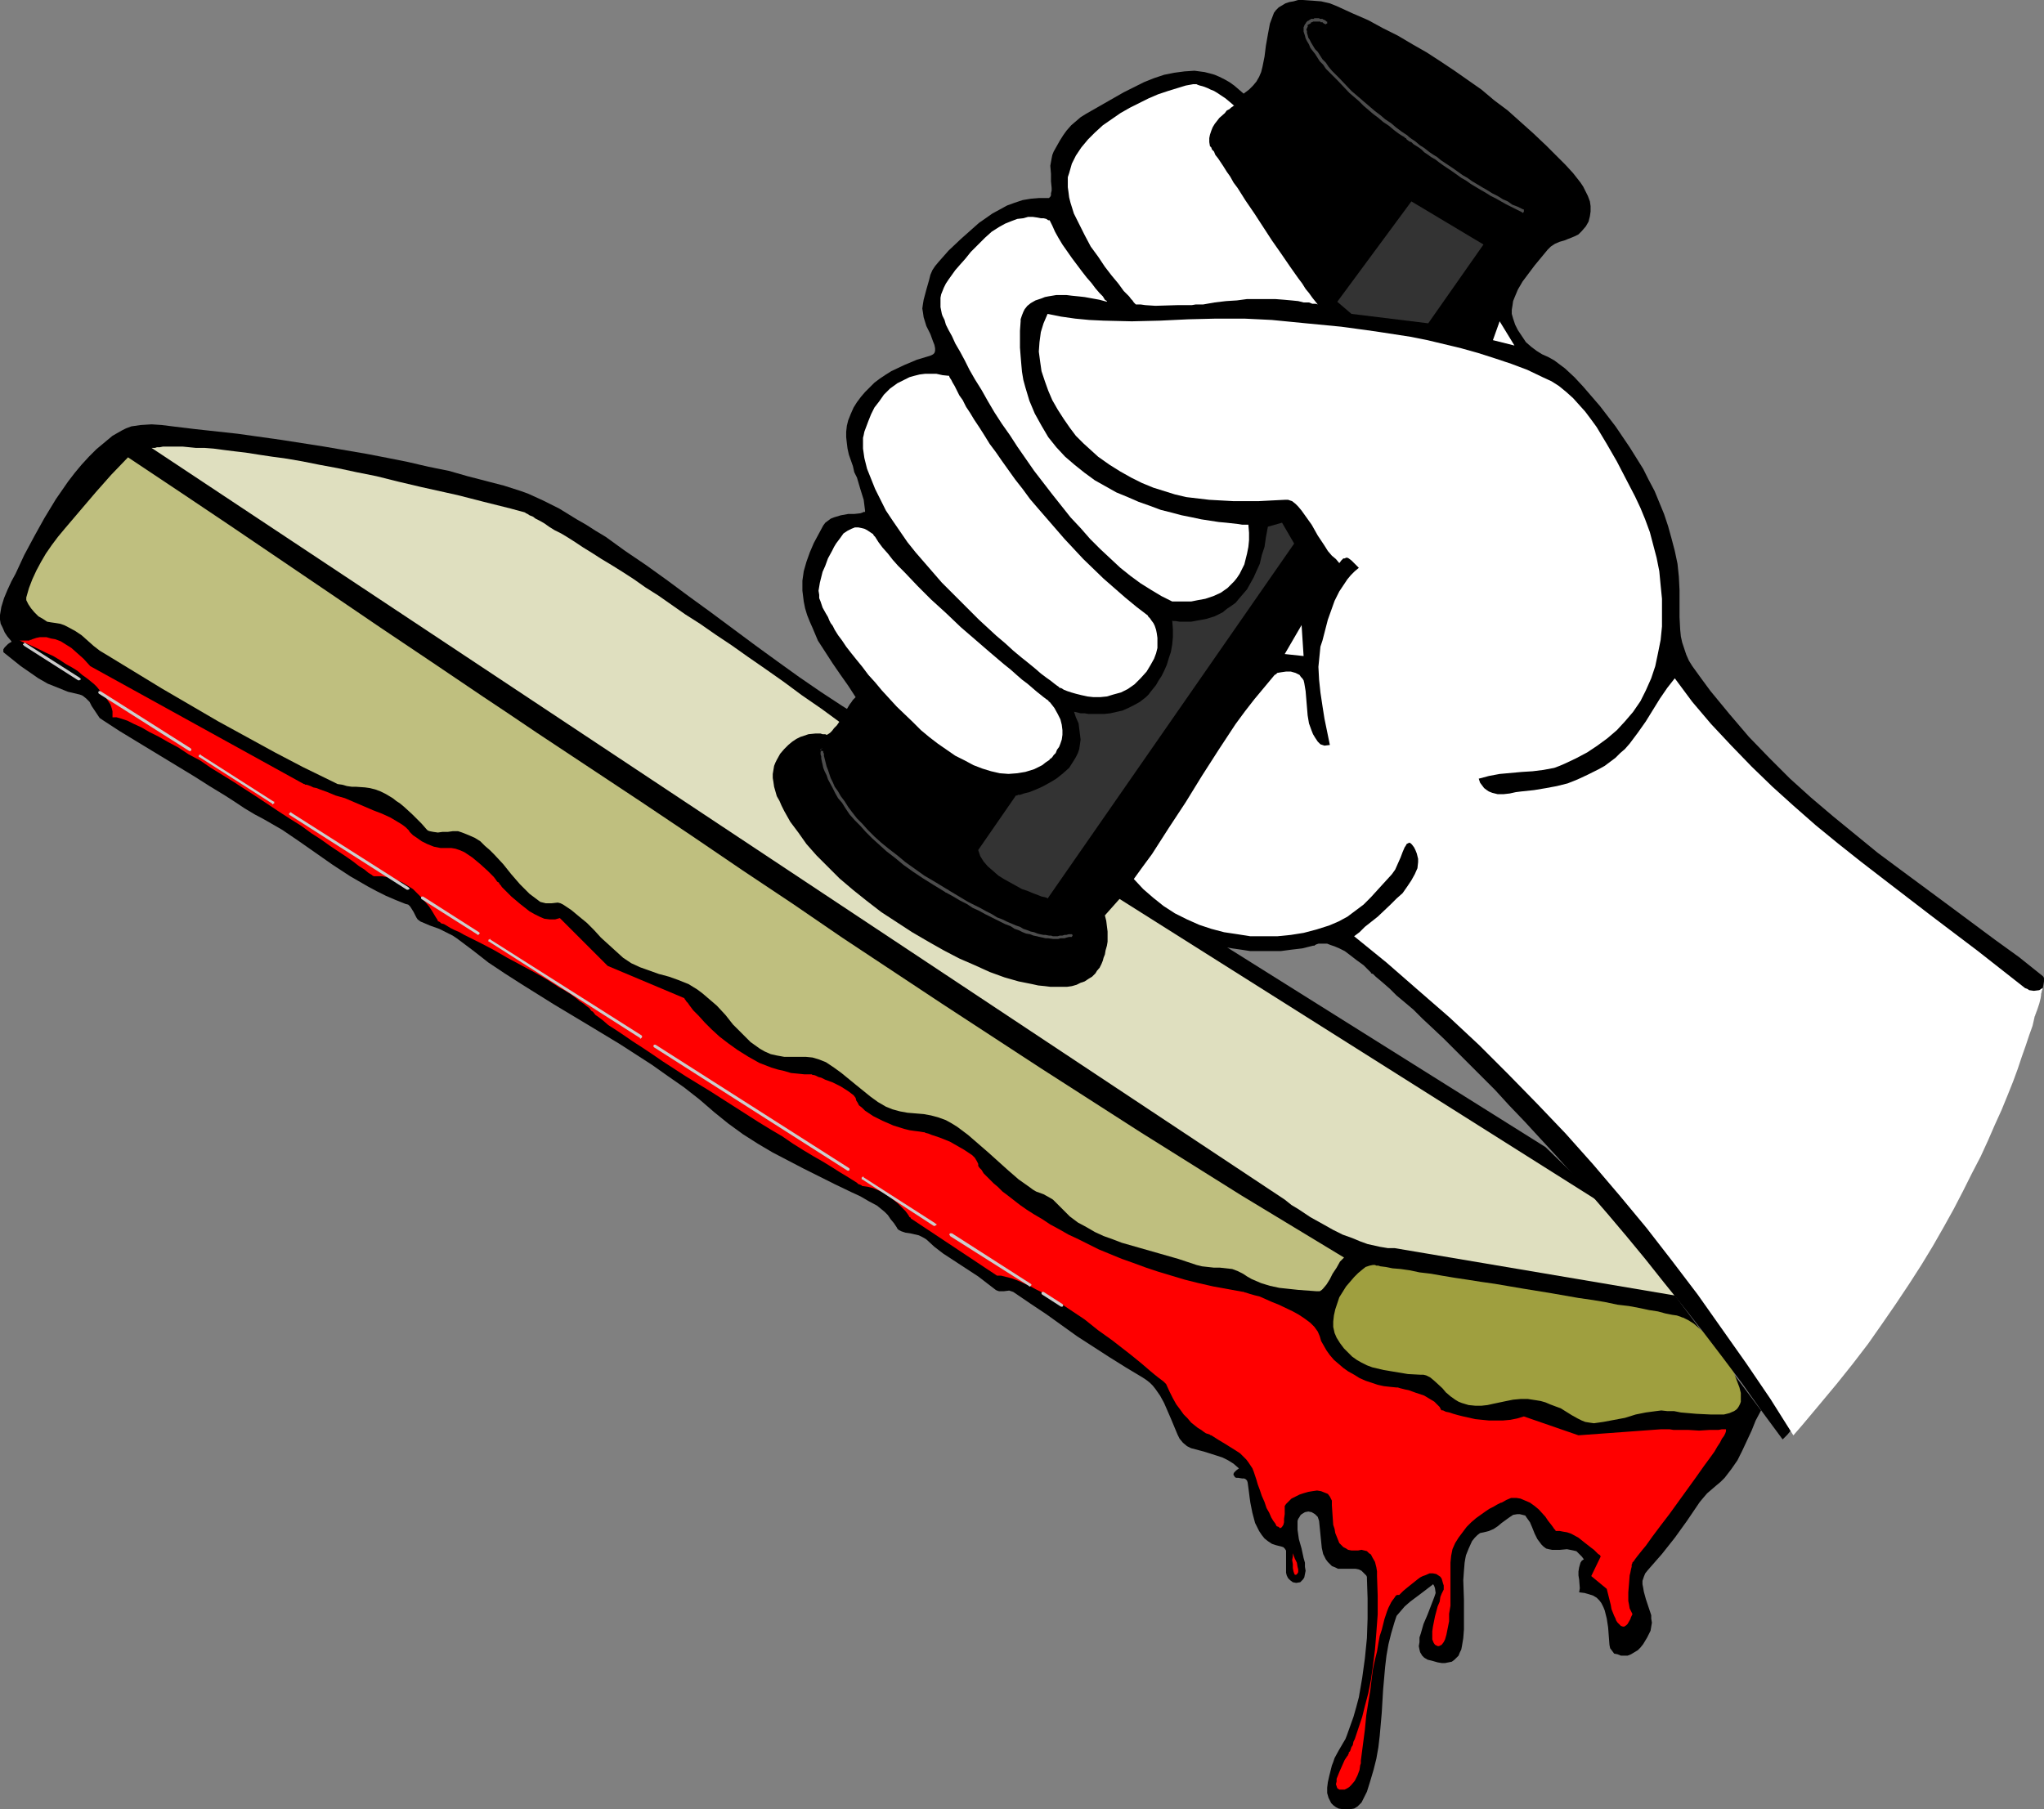 <?xml version="1.0" encoding="UTF-8" standalone="no"?>
<svg
   version="1.0"
   width="129.724mm"
   height="114.844mm"
   id="svg31"
   sodipodi:docname="Rubber Stamp 3.wmf"
   xmlns:inkscape="http://www.inkscape.org/namespaces/inkscape"
   xmlns:sodipodi="http://sodipodi.sourceforge.net/DTD/sodipodi-0.dtd"
   xmlns="http://www.w3.org/2000/svg"
   xmlns:svg="http://www.w3.org/2000/svg">
  <rect width="100%" height="100%" fill="#808080" stroke="none"/>
  <sodipodi:namedview
     id="namedview31"
     pagecolor="#ffffff"
     bordercolor="#000000"
     borderopacity="0.25"
     inkscape:showpageshadow="2"
     inkscape:pageopacity="0.0"
     inkscape:pagecheckerboard="0"
     inkscape:deskcolor="#d1d1d1"
     inkscape:document-units="mm" />
  <defs
     id="defs1">
    <pattern
       id="WMFhbasepattern"
       patternUnits="userSpaceOnUse"
       width="6"
       height="6"
       x="0"
       y="0" />
  </defs>
  <path
     style="fill:#000000;fill-opacity:1;fill-rule:evenodd;stroke:none"
     d="m 422.422,338.389 -1.293,2.424 -0.97,2.424 -1.131,2.424 -1.131,2.424 -1.131,2.262 -1.454,2.101 -1.616,2.101 -0.97,0.97 -0.97,0.808 -2.262,1.939 -0.97,1.131 -0.808,0.97 -3.07,4.525 -2.909,4.04 -3.07,3.878 -3.394,3.878 -0.646,0.808 -0.323,0.808 -0.323,0.97 v 0.808 l 0.162,0.808 0.162,0.97 0.485,1.778 0.646,1.939 0.646,1.939 v 0.808 l 0.162,0.97 -0.162,0.97 -0.162,0.97 -0.808,1.616 -0.97,1.616 -0.646,0.808 -0.646,0.646 -0.808,0.485 -0.808,0.485 -0.808,0.323 h -0.808 -0.808 l -0.808,-0.323 -0.808,-0.162 -0.485,-0.646 -0.485,-0.646 -0.162,-0.808 -0.162,-2.101 -0.162,-2.101 -0.323,-2.101 -0.485,-1.939 -0.323,-0.808 -0.485,-0.97 -0.485,-0.646 -0.646,-0.646 -0.808,-0.485 -0.97,-0.323 -1.131,-0.323 -1.293,-0.162 0.162,-0.97 -0.162,-2.101 -0.162,-0.97 v -0.97 l 0.162,-0.97 0.323,-1.131 0.323,-0.485 0.485,-0.323 -0.485,-0.646 -0.646,-0.646 -0.646,-0.646 -0.646,-0.162 -0.808,-0.162 -0.808,-0.162 -1.778,0.162 h -1.778 l -0.808,-0.162 -0.646,-0.162 -0.646,-0.485 -0.485,-0.485 -0.97,-1.293 -0.646,-1.293 -0.646,-1.616 -0.485,-1.131 -0.808,-1.131 -0.323,-0.485 -0.646,-0.162 -0.646,-0.162 h -0.646 l -0.97,0.162 -0.97,0.646 -1.778,1.293 -0.97,0.808 -0.97,0.646 -1.131,0.485 -1.293,0.323 -0.808,0.162 -0.646,0.485 -0.646,0.646 -0.646,0.808 -0.808,1.778 -0.323,0.808 -0.323,0.808 -0.162,0.808 -0.162,0.97 -0.162,1.939 -0.162,2.262 0.162,4.686 v 2.586 4.525 l -0.162,2.101 -0.323,1.939 -0.162,0.808 -0.323,0.646 -0.323,0.808 -0.485,0.485 -0.485,0.485 -0.646,0.485 -0.808,0.162 -0.808,0.162 h -0.808 l -0.97,-0.162 -1.131,-0.323 -1.293,-0.323 -0.808,-0.485 -0.485,-0.485 -0.485,-0.808 -0.162,-0.646 -0.162,-0.808 0.162,-0.97 v -1.131 l 0.323,-0.97 0.646,-2.262 0.97,-2.262 0.808,-2.101 0.808,-2.101 0.162,-0.485 0.162,-0.485 -0.162,-1.131 -0.162,-0.485 -0.162,-0.323 -0.162,-0.162 -0.162,0.162 -2.747,2.101 -2.586,1.939 -1.293,1.131 -0.97,1.131 -0.97,1.131 -0.485,1.454 -0.808,2.747 -0.646,2.586 -0.485,2.747 -0.323,2.747 -0.485,5.494 -0.323,5.494 -0.485,5.494 -0.323,2.747 -0.485,2.747 -0.646,2.586 -0.808,2.747 -0.808,2.586 -1.293,2.586 -0.485,0.485 -0.485,0.485 -0.808,0.485 -0.97,0.162 h -0.97 -0.808 l -0.97,-0.162 -0.646,-0.323 -0.646,-0.485 -0.485,-0.485 -0.323,-0.646 -0.323,-0.646 -0.323,-1.131 v -1.293 l 0.162,-1.293 0.323,-1.454 0.646,-2.586 0.323,-0.808 0.323,-0.97 0.97,-1.778 1.131,-1.939 0.485,-0.808 0.323,-0.808 0.808,-2.262 0.808,-2.262 0.646,-2.262 0.646,-2.424 0.808,-4.686 0.646,-4.686 0.485,-4.848 0.162,-4.686 v -4.848 l -0.162,-4.848 v -0.323 l -0.162,-0.323 -0.485,-0.485 -0.646,-0.646 -0.646,-0.323 -0.808,-0.162 h -0.646 -0.808 -2.101 -0.646 l -0.646,-0.323 -0.808,-0.323 -0.485,-0.485 -0.485,-0.485 -0.485,-0.646 -0.646,-1.293 -0.323,-1.454 -0.162,-1.616 -0.323,-3.232 -0.162,-1.616 -0.162,-0.485 -0.162,-0.485 -0.646,-0.646 -0.808,-0.485 -0.808,-0.162 -0.808,0.162 -0.808,0.485 -0.323,0.323 -0.162,0.323 -0.323,0.485 -0.162,0.485 v 0.97 1.131 l 0.162,1.131 0.162,1.131 0.646,2.262 0.485,2.262 0.323,1.131 v 0.97 l 0.162,0.97 -0.162,0.808 -0.162,0.808 -0.323,0.485 -0.646,0.646 -0.97,0.162 -0.808,-0.162 -0.646,-0.485 -0.485,-0.485 -0.323,-0.646 -0.162,-0.646 v -0.646 -1.454 -1.454 -1.293 -0.485 l -0.323,-0.485 -0.323,-0.323 -0.485,-0.162 -1.293,-0.323 -0.97,-0.323 -0.97,-0.646 -0.808,-0.646 -0.646,-0.808 -0.646,-0.97 -0.485,-0.97 -0.485,-0.97 -0.646,-2.424 -0.485,-2.424 -0.162,-1.131 -0.162,-1.293 -0.323,-2.424 -0.162,-0.485 -0.323,-0.323 -0.323,-0.162 h -0.485 l -0.97,-0.162 h -0.485 l -0.323,-0.162 -0.162,-0.323 -0.162,-0.162 v -0.323 l 0.162,-0.323 0.485,-0.485 0.646,-0.485 -1.293,-1.131 -1.293,-0.808 -1.293,-0.646 -1.454,-0.485 -3.07,-0.97 -3.07,-0.808 -0.97,-0.485 -0.97,-0.808 -0.808,-0.97 -0.485,-0.97 -1.616,-3.878 -1.616,-3.717 -0.97,-1.778 -1.131,-1.616 -0.646,-0.808 -0.646,-0.646 -0.808,-0.646 -0.97,-0.646 -4.04,-2.424 -3.878,-2.424 -7.757,-5.01 -7.434,-5.333 -3.878,-2.586 -4.04,-2.747 -0.485,-0.162 -0.485,-0.162 -1.293,0.162 h -1.131 l -0.485,-0.162 -0.323,-0.162 -2.101,-1.616 -2.101,-1.616 -4.202,-2.747 -4.202,-2.747 -2.101,-1.616 -1.939,-1.778 -0.808,-0.485 -0.97,-0.485 -2.101,-0.485 -1.131,-0.162 -0.97,-0.323 -0.646,-0.323 -0.323,-0.323 -0.162,-0.323 -0.646,-0.97 -0.808,-0.97 -0.646,-0.97 -0.808,-0.808 -1.778,-1.454 -2.101,-1.131 -1.939,-1.131 -2.101,-0.97 -4.04,-1.939 -7.434,-3.717 -7.434,-3.878 -3.555,-2.101 -3.555,-2.262 -3.555,-2.586 -3.394,-2.747 -3.555,-3.07 -3.717,-2.909 -3.717,-2.586 -3.878,-2.747 -7.757,-5.01 -7.757,-4.686 -8.08,-4.848 -7.757,-4.848 -4.04,-2.586 -3.878,-2.586 -3.717,-2.909 -3.878,-2.909 -0.97,-0.646 -0.97,-0.485 -2.262,-1.131 -2.262,-0.808 -2.262,-0.97 -0.646,-0.485 -0.323,-0.485 -0.323,-0.646 -0.323,-0.646 -0.808,-1.293 -0.485,-0.485 -0.646,-0.162 -2.424,-0.97 -2.262,-0.97 -2.262,-1.131 -2.101,-1.131 -4.202,-2.424 -4.202,-2.747 -8.08,-5.656 -4.04,-2.747 -4.202,-2.424 -2.424,-1.293 -2.424,-1.454 -2.424,-1.616 -2.262,-1.454 -3.717,-2.262 -3.555,-2.262 -14.382,-8.726 -3.717,-2.262 -3.717,-2.424 -0.97,-0.646 -0.646,-0.97 -1.293,-1.939 -0.485,-0.97 -0.808,-0.808 -0.808,-0.646 -0.323,-0.162 -0.485,-0.162 -2.747,-0.646 -2.424,-0.97 -2.424,-0.97 -2.262,-1.293 -2.101,-1.454 -2.101,-1.454 -4.04,-3.232 -0.162,-0.162 v -0.162 -0.485 l 0.323,-0.485 0.323,-0.323 0.485,-0.485 0.485,-0.323 0.323,-0.162 v -0.162 L 1.778,152.712 1.131,151.742 0.646,150.611 0.162,149.641 0,148.672 v -1.131 l 0.162,-0.97 0.162,-0.97 0.646,-2.101 0.808,-1.939 0.97,-2.101 0.97,-1.778 2.101,-4.525 2.424,-4.525 2.424,-4.363 2.747,-4.525 2.909,-4.202 1.616,-2.101 1.616,-1.939 1.778,-1.939 1.778,-1.778 1.939,-1.616 1.939,-1.616 1.131,-0.646 1.131,-0.646 0.97,-0.485 1.293,-0.485 1.131,-0.162 1.131,-0.162 2.586,-0.162 2.424,0.162 2.586,0.323 5.333,0.646 10.342,1.131 10.342,1.454 10.342,1.616 10.342,1.778 5.01,0.97 4.848,0.97 4.848,1.131 4.848,0.97 4.525,1.293 4.363,1.131 4.363,1.131 4.04,1.293 1.778,0.646 1.778,0.808 1.778,0.808 1.939,0.97 1.939,0.97 2.101,1.293 2.101,1.293 2.262,1.293 2.262,1.454 2.424,1.454 4.686,3.394 5.01,3.394 5.171,3.717 5.01,3.717 5.333,3.878 10.666,7.918 5.333,3.878 5.171,3.717 5.171,3.555 5.171,3.394 168.71,105.848 15.998,15.514 z"
     id="path1" />
  <path
     style="fill:#bfbf7f;fill-opacity:1;fill-rule:evenodd;stroke:none"
     d="m 15.514,126.856 -1.616,1.939 -1.454,1.939 -1.454,2.101 -1.131,1.939 -1.131,2.101 -0.97,2.101 -0.808,2.101 -0.646,2.262 v 0.323 0.323 l 0.485,0.97 0.646,0.97 0.808,0.97 0.97,0.97 1.131,0.646 0.97,0.646 0.97,0.162 1.131,0.162 0.97,0.162 0.97,0.323 0.97,0.485 1.778,0.97 1.454,0.97 1.454,1.293 1.454,1.293 1.454,1.131 1.616,0.97 13.251,8.08 13.574,7.918 6.787,3.717 6.787,3.717 6.787,3.555 6.949,3.394 1.293,0.646 1.131,0.162 1.131,0.323 1.131,0.162 h 0.97 l 2.262,0.162 1.131,0.162 1.293,0.323 1.293,0.485 1.293,0.646 1.616,0.97 0.808,0.646 0.97,0.646 0.97,0.808 1.939,1.778 1.131,1.131 1.131,1.131 1.131,1.293 0.323,0.323 0.485,0.162 0.808,0.162 1.131,0.162 1.131,-0.162 h 1.293 l 1.131,-0.162 h 1.293 l 0.97,0.323 1.616,0.646 1.454,0.646 1.293,0.808 1.131,1.131 1.131,0.97 1.131,1.131 2.101,2.262 1.939,2.424 2.101,2.424 2.262,2.262 1.293,0.97 1.293,0.97 0.646,0.162 0.646,0.162 h 1.454 l 1.454,-0.162 0.646,0.162 0.646,0.323 1.939,1.293 1.939,1.616 1.778,1.454 1.778,1.778 1.616,1.778 1.778,1.616 1.778,1.616 1.778,1.616 0.97,0.646 0.97,0.646 2.101,0.97 2.262,0.808 2.262,0.808 2.424,0.646 2.262,0.808 2.424,0.97 2.101,1.293 1.293,0.97 1.131,0.97 2.262,1.939 2.101,2.262 1.778,2.262 2.101,2.101 2.101,2.101 1.131,0.808 1.131,0.808 1.131,0.646 1.454,0.646 1.454,0.323 1.778,0.323 h 3.394 1.778 l 1.616,0.162 1.616,0.485 0.808,0.323 0.808,0.323 1.939,1.293 1.778,1.293 3.555,2.909 3.394,2.747 1.778,1.293 1.939,1.131 1.616,0.646 1.778,0.485 1.778,0.323 1.939,0.162 1.939,0.162 1.778,0.323 1.778,0.485 1.778,0.646 1.454,0.808 1.293,0.808 2.586,1.939 2.424,2.101 2.424,2.101 4.848,4.363 2.424,2.101 2.747,1.939 0.646,0.485 0.808,0.485 1.778,0.646 1.454,0.808 0.808,0.485 0.485,0.485 1.778,1.778 1.778,1.778 1.939,1.454 2.101,1.131 1.939,1.131 2.101,0.97 2.262,0.808 2.101,0.808 4.525,1.293 2.262,0.646 2.262,0.646 4.525,1.293 4.363,1.454 1.293,0.323 1.454,0.162 1.454,0.162 h 1.454 l 1.454,0.162 1.454,0.162 1.293,0.485 1.293,0.646 0.97,0.646 1.131,0.646 2.262,0.97 2.101,0.646 2.262,0.485 4.525,0.485 4.363,0.323 h 0.323 0.485 l 0.485,-0.323 0.323,-0.323 0.808,-0.97 0.808,-1.293 0.646,-1.293 0.97,-1.454 0.808,-1.454 0.97,-0.97 -12.282,-7.434 -12.282,-7.434 -12.12,-7.595 -12.12,-7.595 -23.917,-15.352 -23.755,-15.514 -23.917,-15.837 -11.797,-8.08 -12.12,-8.08 -12.12,-8.242 -12.282,-8.242 -12.443,-8.242 -12.443,-8.242 -6.464,-4.363 -6.302,-4.202 -12.443,-8.403 -12.282,-8.242 -12.12,-8.242 -24.078,-16.322 -12.282,-8.242 -12.12,-8.08 -4.04,4.202 -3.717,4.202 -3.717,4.363 z"
     id="path2" />
  <path
     style="fill:#9f9f3f;fill-opacity:1;fill-rule:evenodd;stroke:none"
     d="m 329.34,303.484 -0.808,0.162 -0.97,0.323 -0.808,0.646 -0.97,0.808 -0.97,0.97 -0.97,1.131 -0.97,1.131 -0.808,1.293 -0.808,1.293 -0.485,1.454 -0.485,1.454 -0.323,1.454 -0.162,1.454 v 1.293 l 0.323,1.454 0.485,1.131 0.808,1.293 0.97,1.293 0.97,0.97 0.97,0.97 1.131,0.808 1.131,0.646 1.293,0.646 1.293,0.485 2.747,0.646 2.909,0.485 2.909,0.485 3.07,0.162 h 0.646 l 0.646,0.162 0.97,0.485 0.97,0.808 1.939,1.778 0.808,0.97 1.131,0.97 1.131,0.808 0.808,0.485 0.808,0.323 1.616,0.485 1.616,0.162 h 1.454 l 1.454,-0.162 1.454,-0.323 3.07,-0.646 1.616,-0.323 1.778,-0.162 h 1.778 l 2.101,0.323 0.97,0.162 1.131,0.323 1.131,0.485 1.293,0.485 1.293,0.485 1.293,0.808 1.293,0.808 1.454,0.808 0.97,0.485 0.808,0.323 0.97,0.162 1.131,0.162 1.131,-0.162 1.131,-0.162 2.586,-0.485 2.586,-0.485 2.586,-0.808 2.424,-0.485 2.424,-0.323 1.293,-0.162 1.454,0.162 h 1.616 l 1.616,0.323 3.717,0.323 3.394,0.162 h 1.778 1.454 l 1.293,-0.323 1.131,-0.485 0.485,-0.323 0.323,-0.323 0.323,-0.485 0.323,-0.646 0.162,-0.485 v -0.646 -0.646 -0.808 l -0.323,-1.293 -0.485,-1.293 -0.97,-2.586 -1.454,-2.747 -1.616,-2.424 -1.939,-2.262 -2.262,-2.101 -2.262,-1.939 -1.293,-0.808 -1.293,-0.646 h -0.162 l -0.323,-0.162 -0.485,-0.162 -0.485,-0.162 -1.131,-0.162 -1.616,-0.323 -1.778,-0.485 -2.101,-0.323 -2.262,-0.485 -2.586,-0.485 -2.747,-0.323 -3.07,-0.646 -2.909,-0.485 -3.394,-0.485 -6.464,-1.131 -6.949,-1.131 -6.626,-1.131 -3.394,-0.485 -3.07,-0.485 -3.232,-0.485 -2.909,-0.485 -2.747,-0.485 -2.747,-0.323 -2.262,-0.485 -2.262,-0.323 -1.939,-0.162 -1.616,-0.323 -1.293,-0.162 -0.485,-0.162 h -0.485 l -0.323,-0.162 h -0.162 -0.162 z"
     id="path3" />
  <path
     style="fill:#dfdfbf;fill-opacity:1;fill-rule:evenodd;stroke:none"
     d="m 382.83,287.809 19.554,23.109 -67.872,-11.474 h -1.616 l -0.97,-0.162 -0.97,-0.162 -1.454,-0.323 -1.454,-0.323 -1.778,-0.646 -1.939,-0.808 -2.262,-0.808 -2.262,-1.131 -2.586,-1.454 -2.909,-1.616 -1.454,-0.97 -1.454,-0.97 -1.616,-0.97 -1.616,-1.293 L 36.36,107.464 v 0 h 0.162 0.323 0.323 l 0.485,-0.162 h 0.646 l 0.808,-0.162 h 0.97 0.97 1.293 1.454 l 1.616,0.162 1.616,0.162 h 2.101 l 2.101,0.162 2.424,0.323 2.586,0.323 2.747,0.323 3.07,0.485 3.232,0.485 3.555,0.485 3.717,0.646 4.04,0.808 4.363,0.808 4.525,0.97 4.848,0.97 5.171,1.293 5.494,1.293 5.818,1.293 2.909,0.646 6.302,1.616 3.232,0.808 3.232,0.808 3.555,0.97 v 0.162 h 0.162 l 0.323,0.162 0.485,0.323 0.808,0.323 0.646,0.485 0.97,0.485 1.131,0.646 1.131,0.808 1.293,0.808 1.616,0.808 1.616,0.97 1.778,1.131 1.939,1.293 2.101,1.293 2.262,1.454 2.424,1.454 2.586,1.616 2.747,1.778 2.747,1.939 3.07,1.939 3.232,2.262 3.232,2.262 3.555,2.262 3.717,2.586 3.878,2.586 3.878,2.747 4.202,2.909 4.363,3.07 4.363,3.232 4.686,3.232 4.848,3.555 z"
     id="path4" />
  <path
     style="fill:#000000;fill-opacity:1;fill-rule:evenodd;stroke:none"
     d="m 489.971,237.066 0.162,-0.646 0.162,-0.97 v -0.808 l -0.162,-0.323 -0.162,-0.162 -5.656,-4.525 -5.818,-4.202 -11.312,-8.403 -11.15,-8.242 -5.656,-4.202 -5.333,-4.363 -5.333,-4.363 -5.333,-4.525 -5.01,-4.525 -5.01,-5.01 -4.848,-5.01 -4.686,-5.494 -2.262,-2.747 -2.262,-2.747 -2.262,-3.07 -2.101,-2.909 -0.808,-1.293 -0.646,-1.454 -0.485,-1.454 -0.485,-1.454 -0.323,-1.454 -0.162,-1.616 -0.162,-3.07 v -6.464 l -0.162,-3.232 -0.323,-3.07 -0.646,-3.07 -0.808,-3.07 -0.808,-2.909 -0.97,-2.909 -1.131,-2.747 -1.131,-2.747 -1.454,-2.747 -1.293,-2.586 -1.616,-2.586 -1.616,-2.586 -3.394,-5.01 -3.717,-4.848 -4.04,-4.686 -2.101,-2.262 -2.262,-2.101 -1.293,-0.97 -1.293,-0.97 -1.454,-0.808 -1.454,-0.646 -1.293,-0.808 -1.293,-0.97 -1.293,-1.131 -0.97,-1.454 -0.97,-1.454 -0.646,-1.293 -0.485,-1.454 -0.323,-1.131 v -0.97 l 0.162,-0.97 0.162,-1.131 0.323,-0.808 0.808,-1.939 1.131,-1.939 1.454,-1.939 1.454,-1.939 3.07,-3.717 0.808,-0.808 0.97,-0.646 1.131,-0.485 1.131,-0.323 2.424,-0.97 0.97,-0.485 0.808,-0.808 0.97,-1.131 0.646,-1.131 0.323,-1.293 0.162,-1.131 v -1.293 l -0.162,-1.131 -0.485,-1.293 -0.485,-0.97 -0.646,-1.293 -0.646,-0.97 -1.778,-2.262 -1.778,-1.939 -1.778,-1.778 -2.909,-2.909 -3.07,-2.909 -3.07,-2.747 -3.07,-2.747 -3.232,-2.424 -3.07,-2.586 -3.232,-2.262 -3.232,-2.262 -3.394,-2.262 -3.232,-2.101 -3.394,-1.939 -3.555,-2.101 -3.555,-1.778 -3.555,-1.939 -3.717,-1.616 -3.878,-1.778 -0.808,-0.323 -0.808,-0.323 -2.101,-0.485 -2.101,-0.162 L 312.534,0 h -1.131 l -1.131,0.323 -0.97,0.162 -0.97,0.323 -0.808,0.485 -0.808,0.485 -0.646,0.646 -0.485,0.646 -0.485,1.293 -0.485,1.293 -0.485,2.586 -0.485,2.747 -0.323,2.586 -0.485,2.424 -0.323,1.293 -0.485,1.131 -0.646,1.131 -0.808,0.97 -0.97,0.97 -1.293,0.97 -1.131,-0.97 -1.131,-0.97 -1.131,-0.808 -1.131,-0.646 -1.293,-0.646 -1.131,-0.485 -1.131,-0.323 -1.293,-0.323 -2.424,-0.323 -2.424,0.162 -2.424,0.323 -2.424,0.485 -2.424,0.808 -2.424,0.97 -4.848,2.424 -4.525,2.586 -2.262,1.293 -2.262,1.293 -1.293,0.808 -1.131,0.97 -1.131,0.97 -1.131,1.293 -0.808,1.131 -0.808,1.293 -1.454,2.586 -0.323,0.808 -0.162,0.808 -0.323,1.778 0.162,1.939 v 1.778 l 0.162,1.616 v 0.646 l -0.162,0.646 v 0.485 l -0.162,0.323 -0.323,0.323 h -0.323 -2.101 l -1.939,0.162 -1.939,0.323 -1.939,0.646 -1.778,0.646 -1.778,0.97 -1.778,0.97 -1.616,1.131 -1.616,1.131 -1.454,1.293 -2.909,2.586 -2.909,2.747 -2.424,2.747 -0.808,0.97 -0.646,0.97 -0.485,1.131 -0.323,1.293 -0.646,2.262 -0.646,2.424 -0.162,0.97 -0.162,1.131 0.162,0.97 0.162,1.131 0.646,2.101 0.485,0.97 0.485,0.97 0.646,1.778 0.323,0.808 0.162,0.808 v 0.646 l -0.162,0.485 -0.323,0.323 -0.646,0.323 -3.232,0.97 -3.07,1.293 -3.07,1.454 -1.293,0.808 -1.454,0.97 -1.293,0.97 -1.131,1.131 -1.131,1.131 -0.97,1.131 -0.97,1.293 -0.808,1.293 -0.646,1.454 -0.646,1.616 -0.323,1.293 -0.162,1.454 v 1.293 l 0.162,1.454 0.162,1.293 0.323,1.454 0.97,2.747 0.323,1.454 0.646,1.293 0.808,2.747 0.808,2.586 0.162,1.293 0.162,1.293 v 0.323 h -0.323 l -0.323,0.162 -0.485,0.162 -1.454,0.162 h -1.454 l -1.778,0.323 -1.616,0.485 -0.808,0.323 -0.646,0.485 -0.646,0.485 -0.485,0.646 -1.131,2.101 -1.131,2.101 -0.97,2.262 -0.808,2.262 -0.646,2.262 -0.323,2.262 v 2.424 l 0.162,1.293 0.162,1.293 0.323,1.616 0.485,1.616 0.646,1.616 0.646,1.454 1.293,3.07 1.778,2.747 1.778,2.747 1.778,2.586 1.939,2.747 1.778,2.747 -0.162,0.162 -0.485,0.485 -0.323,0.485 -0.485,0.646 -0.485,0.808 -0.485,0.808 -0.485,0.808 -0.485,0.97 -1.131,1.616 -0.646,0.646 -0.485,0.646 -0.485,0.485 -0.485,0.323 -0.323,0.162 -0.323,-0.162 h -0.162 -0.162 -0.323 l -0.485,-0.162 h -0.646 -0.646 l -1.616,0.162 -0.97,0.323 -0.97,0.323 -0.97,0.485 -0.97,0.646 -0.97,0.808 -0.97,0.97 -0.97,1.131 -0.808,1.454 -0.323,0.646 -0.323,0.808 -0.162,0.97 -0.162,0.97 v 0.97 l 0.162,0.97 0.162,1.131 0.323,1.131 0.323,1.131 0.646,1.131 0.485,1.131 0.646,1.293 1.454,2.586 1.939,2.586 1.939,2.747 2.424,2.747 2.747,2.747 2.747,2.747 3.232,2.747 3.232,2.586 3.555,2.747 3.717,2.424 3.717,2.424 3.878,2.262 3.717,2.101 3.717,1.939 3.717,1.616 3.555,1.616 3.555,1.293 3.394,0.97 3.232,0.646 1.454,0.323 1.616,0.162 1.293,0.162 h 1.454 1.293 1.293 l 1.131,-0.162 1.131,-0.323 0.97,-0.485 0.97,-0.323 0.97,-0.646 0.808,-0.485 0.808,-0.808 0.485,-0.808 h 0.162 v -0.162 l 0.323,-0.323 0.485,-0.97 0.323,-0.808 0.162,-0.646 0.323,-0.808 0.162,-0.97 0.323,-1.131 0.162,-0.97 v -1.131 -1.293 l -0.162,-1.293 -0.162,-1.293 -0.323,-1.293 5.171,-5.818 v 0 l 0.162,0.323 0.162,0.162 0.323,0.323 0.485,0.485 0.485,0.485 0.485,0.485 0.808,0.646 0.646,0.646 0.97,0.808 0.808,0.646 1.131,0.808 2.262,1.616 2.747,1.616 1.454,0.646 1.454,0.808 1.616,0.646 1.778,0.646 1.778,0.646 1.939,0.485 1.939,0.485 1.939,0.323 2.262,0.323 2.101,0.323 h 2.424 2.262 2.586 l 2.424,-0.323 2.747,-0.323 2.586,-0.646 h 0.162 0.162 l 0.162,-0.162 0.323,-0.162 0.485,-0.162 h 0.485 0.808 0.808 l 0.808,0.323 0.97,0.323 1.131,0.485 1.293,0.646 1.293,0.97 1.454,1.131 1.778,1.293 1.778,1.778 v 0.162 l 0.485,0.162 0.646,0.646 0.97,0.808 1.131,0.97 1.293,1.131 1.616,1.616 1.939,1.616 2.101,1.778 2.101,2.101 2.424,2.262 2.747,2.586 2.747,2.747 3.07,3.07 3.07,3.07 3.394,3.394 3.394,3.717 3.717,3.878 3.717,4.04 3.878,4.202 4.04,4.525 4.202,4.686 4.202,4.848 4.363,5.171 4.525,5.494 4.363,5.494 4.686,5.818 4.686,5.979 4.686,6.141 4.848,6.464 4.686,6.626 5.01,6.787 0.162,-0.162 0.162,-0.162 0.162,-0.162 0.646,-0.646 0.808,-0.97 0.97,-1.131 1.293,-1.454 1.454,-1.616 1.616,-1.778 1.778,-2.101 1.939,-2.424 1.939,-2.424 2.262,-2.747 2.262,-2.909 2.262,-3.232 2.424,-3.232 2.586,-3.555 2.424,-3.717 2.586,-3.878 2.747,-4.04 2.424,-4.202 2.747,-4.363 2.586,-4.525 2.586,-4.848 2.424,-4.848 2.586,-4.848 2.262,-5.171 2.424,-5.171 2.262,-5.333 2.101,-5.494 1.939,-5.656 1.939,-5.656 z"
     id="path5" />
  <path
     style="fill:#ffffff;fill-opacity:1;fill-rule:evenodd;stroke:none"
     d="m 489.971,237.066 v 0.162 l -0.162,0.485 -0.162,0.646 -0.162,1.131 -0.323,1.293 -0.485,1.454 -0.646,1.778 -0.485,2.101 -0.808,2.262 -0.808,2.424 -0.97,2.747 -0.97,2.909 -1.131,3.07 -1.293,3.232 -1.454,3.555 -1.616,3.555 -1.616,3.717 -1.778,3.878 -2.101,4.04 -2.101,4.202 -2.262,4.363 -2.424,4.363 -2.586,4.525 -2.747,4.525 -2.909,4.525 -3.232,4.848 -3.232,4.686 -3.394,4.848 -3.717,4.848 -3.878,4.848 -4.04,4.848 -4.202,5.01 -2.101,2.424 -5.494,-8.726 -5.818,-8.565 -5.818,-8.242 -5.818,-8.242 -6.141,-8.08 -6.141,-7.918 -6.302,-7.595 -6.464,-7.595 -6.626,-7.434 -6.787,-7.11 -6.949,-7.11 -6.949,-6.949 -7.272,-6.787 -7.434,-6.464 -7.595,-6.626 -7.757,-6.302 1.293,-0.97 1.293,-1.293 3.07,-2.424 3.07,-2.909 1.454,-1.454 1.454,-1.293 1.131,-1.616 0.97,-1.454 0.808,-1.454 0.646,-1.454 0.162,-1.454 v -0.808 l -0.162,-0.646 -0.162,-0.646 -0.323,-0.808 -0.323,-0.646 -0.485,-0.646 -0.323,-0.323 -0.323,-0.162 -0.323,0.162 -0.323,0.162 -0.162,0.323 -0.323,0.485 -0.485,1.131 -0.485,1.293 -0.646,1.454 -0.646,1.454 -0.808,1.131 -3.394,3.717 -1.616,1.778 -1.778,1.778 -1.939,1.454 -1.939,1.454 -2.101,1.131 -2.262,0.97 -3.07,0.97 -3.07,0.808 -3.07,0.485 -3.232,0.323 h -3.232 -3.232 l -3.07,-0.485 -3.232,-0.485 -3.07,-0.808 -2.909,-0.97 -2.909,-1.293 -2.909,-1.454 -2.747,-1.778 -2.424,-1.939 -2.424,-2.101 -2.262,-2.424 2.101,-2.909 2.262,-3.07 4.04,-6.302 4.04,-6.141 3.878,-6.302 4.04,-6.302 4.04,-6.141 2.262,-3.07 2.262,-2.909 2.424,-2.909 2.424,-2.909 0.323,-0.162 0.323,-0.323 0.97,-0.162 1.131,-0.162 h 1.131 l 1.131,0.323 0.97,0.485 0.323,0.485 0.323,0.323 0.323,0.485 0.162,0.646 0.323,1.939 0.162,1.939 0.323,3.878 0.323,1.939 0.646,1.778 0.323,0.808 0.485,0.808 0.646,0.97 0.646,0.646 0.485,0.162 0.485,0.162 1.293,-0.162 -1.293,-6.302 -0.485,-3.07 -0.485,-3.232 -0.323,-3.07 -0.162,-3.07 0.323,-3.232 0.162,-1.616 0.485,-1.454 1.293,-5.01 0.808,-2.262 0.808,-2.262 1.131,-2.262 1.293,-1.939 0.646,-0.97 0.808,-0.97 0.97,-0.97 0.97,-0.808 -0.646,-0.646 -0.485,-0.485 -0.646,-0.646 -0.646,-0.485 -0.323,-0.162 h -0.323 l -0.323,0.162 h -0.323 l -0.485,0.485 -0.485,0.646 -0.808,-0.97 -0.97,-0.808 -0.97,-1.131 -0.808,-1.293 -1.616,-2.424 -1.454,-2.586 -1.616,-2.262 -0.808,-1.131 -0.808,-0.97 -0.646,-0.646 -0.808,-0.646 -0.97,-0.323 h -0.808 l -3.232,0.162 -3.07,0.162 h -3.07 -2.909 l -2.909,-0.162 -2.909,-0.162 -2.747,-0.323 -2.747,-0.323 -2.747,-0.646 -2.586,-0.808 -2.586,-0.808 -2.747,-1.131 -2.586,-1.293 -2.586,-1.454 -2.586,-1.616 -2.747,-1.939 -1.778,-1.616 -1.778,-1.616 -1.778,-1.778 -1.454,-1.939 -1.454,-2.101 -1.454,-2.262 -1.293,-2.262 -0.97,-2.262 -0.808,-2.262 -0.808,-2.424 -0.323,-2.262 -0.323,-2.424 0.162,-2.262 0.323,-2.424 0.646,-2.101 0.97,-2.262 3.232,0.646 3.394,0.485 3.394,0.323 3.394,0.162 6.787,0.162 6.787,-0.162 6.787,-0.323 6.626,-0.162 h 6.787 l 3.394,0.162 3.232,0.162 8.242,0.808 8.403,0.808 8.242,1.131 8.403,1.293 4.04,0.808 4.04,0.97 4.04,0.97 4.04,1.131 4.04,1.293 3.878,1.293 3.878,1.454 3.717,1.778 2.101,0.97 1.778,1.131 1.778,1.454 1.616,1.454 1.454,1.616 1.454,1.616 1.454,1.939 1.293,1.778 2.424,4.04 2.424,4.202 4.363,8.403 1.293,2.747 1.131,2.747 1.131,3.07 0.808,3.07 0.808,3.07 0.646,3.232 0.323,3.394 0.323,3.232 v 3.394 3.232 l -0.323,3.232 -0.646,3.232 -0.646,3.07 -0.97,2.909 -1.293,2.909 -1.293,2.586 -1.778,2.586 -1.939,2.262 -1.939,2.101 -2.262,1.939 -2.424,1.778 -2.424,1.616 -2.747,1.454 -2.747,1.293 -1.131,0.485 -1.293,0.485 -2.586,0.485 -2.586,0.323 -2.586,0.162 -5.333,0.485 -2.586,0.485 -2.424,0.646 0.323,0.97 0.485,0.646 0.485,0.646 0.646,0.485 0.485,0.323 0.808,0.323 1.293,0.323 h 1.454 l 1.454,-0.162 1.454,-0.323 1.293,-0.162 3.07,-0.323 2.909,-0.485 2.586,-0.485 2.586,-0.646 2.424,-0.97 2.424,-1.131 2.586,-1.293 1.454,-0.808 1.293,-0.97 1.293,-0.97 1.131,-1.131 1.131,-0.97 1.131,-1.293 1.939,-2.586 1.939,-2.747 3.394,-5.494 1.778,-2.586 1.778,-2.262 4.202,5.656 4.525,5.333 4.848,5.171 4.848,5.01 5.01,4.848 5.01,4.525 5.333,4.686 5.333,4.363 5.494,4.363 5.656,4.363 11.15,8.565 11.312,8.565 11.312,8.888 0.485,0.162 0.485,0.323 1.131,0.162 1.293,-0.162 0.485,-0.323 z"
     id="path6" />
  <path
     style="fill:#ffffff;fill-opacity:1;fill-rule:evenodd;stroke:none"
     d="m 296.051,25.371 h -0.162 l -0.162,0.162 -0.485,0.323 -0.323,0.323 -0.646,0.323 -0.485,0.646 -1.293,1.131 -1.131,1.454 -0.485,0.808 -0.323,0.808 -0.323,0.97 -0.162,0.808 v 0.97 l 0.162,0.97 0.162,0.162 0.162,0.162 0.162,0.485 0.485,0.485 0.323,0.808 0.646,0.808 0.646,0.97 0.646,0.97 0.808,1.293 0.808,1.131 0.808,1.454 0.97,1.293 1.939,3.07 2.101,3.07 4.202,6.464 2.262,3.232 2.101,3.07 1.939,2.747 0.97,1.293 0.808,1.293 0.808,0.97 0.808,1.131 0.646,0.808 0.646,0.808 v 0 l -0.485,-0.162 h -0.808 l -0.808,-0.323 h -1.293 l -1.293,-0.323 -1.616,-0.162 -1.778,-0.162 -2.101,-0.162 h -2.101 -2.262 -2.424 l -2.424,0.323 -2.586,0.162 -2.747,0.323 -2.747,0.485 h -0.485 -0.646 -0.646 l -0.97,0.162 h -0.97 -2.424 l -5.333,0.162 -2.424,-0.162 -1.131,-0.162 h -1.131 v 0 l -0.162,-0.162 -0.323,-0.323 -0.323,-0.485 -0.323,-0.323 -0.485,-0.646 -0.646,-0.646 -0.646,-0.646 -1.293,-1.778 -1.616,-1.939 -1.616,-2.101 -1.616,-2.424 -1.778,-2.424 -1.454,-2.747 -1.293,-2.586 -1.293,-2.586 -0.808,-2.586 -0.323,-1.293 -0.162,-1.293 -0.162,-1.131 v -1.131 -1.293 l 0.323,-0.97 0.646,-2.262 0.97,-1.939 1.293,-1.939 1.616,-1.939 1.616,-1.616 1.939,-1.778 2.101,-1.454 2.101,-1.454 2.262,-1.293 2.262,-1.131 2.262,-1.131 2.262,-0.97 2.424,-0.808 2.101,-0.646 2.101,-0.646 1.778,-0.323 h 0.323 0.162 0.323 l 0.323,0.162 0.485,0.162 0.646,0.162 0.485,0.162 0.808,0.323 0.646,0.323 0.808,0.323 0.808,0.485 0.97,0.646 0.97,0.646 0.97,0.808 z"
     id="path7" />
  <path
     style="fill:#ffffff;fill-opacity:1;fill-rule:evenodd;stroke:none"
     d="m 265.509,72.397 v -0.162 l -0.485,-0.323 -0.485,-0.808 -0.808,-0.808 -0.97,-1.131 -0.97,-1.293 -1.131,-1.293 -1.131,-1.454 -2.424,-3.232 -2.262,-3.232 -0.97,-1.616 -0.808,-1.454 -0.646,-1.454 -0.646,-1.293 h -0.162 -0.162 l -0.485,-0.323 -0.646,-0.162 h -0.646 l -0.808,-0.162 -1.131,-0.162 h -1.131 l -1.131,0.323 -1.454,0.162 -1.293,0.485 -1.616,0.646 -1.454,0.808 -1.778,1.131 -1.616,1.454 -1.616,1.616 -1.778,1.778 -1.293,1.616 -1.293,1.454 -1.131,1.293 -0.808,1.131 -0.808,1.131 -0.646,0.97 -0.485,0.97 -0.323,0.808 -0.323,0.808 -0.162,0.808 v 0.808 1.454 l 0.323,1.616 0.162,0.485 0.485,0.97 0.323,1.131 0.646,1.293 0.808,1.454 0.808,1.778 1.131,1.939 1.131,2.101 1.131,2.262 1.293,2.262 1.616,2.586 1.454,2.586 1.616,2.747 1.778,2.747 1.939,2.747 1.778,2.747 4.04,5.818 4.363,5.656 4.363,5.494 2.424,2.586 2.262,2.586 2.424,2.424 2.424,2.262 2.424,2.262 2.424,1.939 2.424,1.778 2.586,1.616 2.424,1.454 2.586,1.293 h 0.162 0.323 0.323 0.97 1.293 1.454 l 1.616,-0.323 1.778,-0.323 1.939,-0.646 1.778,-0.808 1.616,-1.131 0.808,-0.808 0.808,-0.808 0.646,-0.808 0.646,-0.97 0.485,-0.97 0.646,-1.293 0.323,-1.293 0.323,-1.293 0.323,-1.616 0.162,-1.616 v -1.778 l -0.162,-1.939 h -0.646 -0.808 l -0.97,-0.162 -1.454,-0.162 -1.454,-0.162 -1.778,-0.162 -2.101,-0.323 -2.101,-0.323 -2.262,-0.485 -2.424,-0.485 -2.424,-0.646 -2.586,-0.646 -2.586,-0.97 -2.747,-0.97 -2.586,-1.131 -2.747,-1.131 -2.586,-1.454 -2.586,-1.454 -2.424,-1.778 -2.424,-1.939 -2.262,-1.939 -2.101,-2.262 -1.939,-2.424 -1.616,-2.747 -1.616,-2.909 -1.293,-3.07 -0.485,-1.616 -0.485,-1.616 -0.485,-1.778 -0.323,-1.939 -0.162,-1.778 -0.162,-1.939 -0.162,-2.101 v -1.939 -2.101 l 0.162,-2.262 v -0.485 l 0.162,-0.485 0.162,-0.485 0.323,-0.808 0.323,-0.646 0.646,-0.808 0.808,-0.646 1.131,-0.646 1.454,-0.485 0.808,-0.323 0.808,-0.162 0.97,-0.162 0.97,-0.162 h 2.424 l 1.293,0.162 1.616,0.162 1.454,0.162 1.778,0.323 1.778,0.323 z"
     id="path8" />
  <path
     style="fill:#ffffff;fill-opacity:1;fill-rule:evenodd;stroke:none"
     d="m 227.694,90.173 v 0.162 l 0.162,0.323 0.323,0.485 0.323,0.646 0.485,0.808 0.485,0.97 0.646,1.293 0.808,1.131 0.808,1.616 0.97,1.454 0.97,1.616 1.293,1.939 1.131,1.778 1.293,2.101 1.454,1.939 1.454,2.101 1.616,2.262 1.616,2.262 1.778,2.262 1.778,2.424 1.939,2.262 2.101,2.424 4.202,4.848 4.525,4.848 4.848,4.686 2.586,2.262 2.586,2.262 2.747,2.262 2.747,2.101 v 0.162 l 0.162,0.162 0.323,0.323 0.323,0.485 0.485,0.646 0.323,0.646 0.323,0.97 0.162,0.808 0.162,1.131 v 1.131 1.293 l -0.323,1.293 -0.485,1.293 -0.808,1.454 -0.97,1.616 -1.454,1.616 -1.454,1.454 -1.616,1.131 -1.616,0.808 -1.778,0.485 -1.616,0.485 -1.616,0.162 h -1.616 l -1.454,-0.162 -1.454,-0.323 -1.293,-0.323 -1.131,-0.323 -0.97,-0.323 -0.808,-0.323 -0.485,-0.323 -0.485,-0.162 h -0.162 v -0.162 l -0.485,-0.323 -0.646,-0.485 -0.808,-0.646 -1.131,-0.808 -1.293,-0.97 -1.293,-1.131 -1.778,-1.454 -1.616,-1.293 -1.939,-1.616 -1.939,-1.778 -2.101,-1.778 -4.202,-3.878 -4.363,-4.363 -4.525,-4.525 -4.202,-4.848 -2.101,-2.424 -1.939,-2.424 -1.778,-2.586 -1.778,-2.586 -1.616,-2.424 -1.293,-2.586 -1.293,-2.586 -0.97,-2.424 -0.97,-2.424 -0.646,-2.586 -0.323,-2.262 v -2.424 0 -0.162 l 0.162,-0.646 0.162,-0.808 0.485,-1.293 0.485,-1.293 0.646,-1.616 0.808,-1.616 1.131,-1.454 1.131,-1.616 1.454,-1.454 1.778,-1.293 0.97,-0.485 0.97,-0.485 0.97,-0.485 1.131,-0.323 1.293,-0.323 1.293,-0.162 h 1.293 1.454 l 1.454,0.323 z"
     id="path9" />
  <path
     style="fill:#ffffff;fill-opacity:1;fill-rule:evenodd;stroke:none"
     d="m 209.918,128.795 -0.162,-0.162 -0.162,-0.162 -0.162,-0.323 -0.485,-0.323 -0.97,-0.646 -0.646,-0.323 -0.646,-0.162 -0.808,-0.162 h -0.808 l -0.808,0.323 -0.97,0.485 -0.97,0.646 -0.808,1.131 -0.97,1.293 -0.485,0.808 -0.485,0.97 -0.97,1.778 -0.646,1.778 -0.646,1.454 -0.323,1.293 -0.323,1.293 -0.162,0.97 -0.162,0.97 0.162,0.97 v 0.808 l 0.323,0.808 0.485,1.454 0.808,1.454 0.485,0.808 0.323,0.808 0.323,0.646 0.485,0.646 0.485,0.97 0.808,1.293 0.97,1.293 0.97,1.454 1.131,1.454 1.293,1.616 1.454,1.778 1.454,1.939 1.616,1.778 1.616,1.939 3.555,3.878 3.878,3.717 1.939,1.939 1.939,1.616 2.101,1.616 2.101,1.454 2.101,1.454 2.262,1.131 2.101,1.131 2.101,0.808 2.101,0.646 2.101,0.485 2.101,0.162 2.101,-0.162 1.939,-0.323 2.101,-0.646 1.939,-0.97 0.808,-0.646 0.97,-0.646 v -0.162 l 0.323,-0.162 0.323,-0.323 0.323,-0.485 0.485,-0.485 0.323,-0.808 0.485,-0.646 0.323,-0.808 0.323,-0.97 0.162,-1.131 v -1.131 l -0.162,-1.293 -0.323,-1.293 -0.646,-1.293 -0.808,-1.454 -1.131,-1.454 h -0.162 l -0.162,-0.323 -0.485,-0.323 -0.646,-0.485 -0.808,-0.646 -0.808,-0.646 -1.131,-0.97 -1.131,-0.97 -1.293,-0.97 -1.293,-1.131 -1.454,-1.293 -1.616,-1.293 -3.232,-2.747 -3.555,-3.07 -3.555,-3.07 -3.555,-3.394 -3.555,-3.232 -3.232,-3.232 -3.07,-3.232 -1.616,-1.616 -1.293,-1.454 -1.131,-1.454 -1.293,-1.454 -0.97,-1.293 z"
     id="path10" />
  <path
     style="fill:#ffffff;fill-opacity:1;fill-rule:evenodd;stroke:none"
     d="m 312.211,149.964 -4.04,6.949 4.525,0.485 z"
     id="path11" />
  <path
     style="fill:#ffffff;fill-opacity:1;fill-rule:evenodd;stroke:none"
     d="m 359.721,77.083 3.555,5.818 -5.171,-1.293 z"
     id="path12" />
  <path
     style="fill:#333333;fill-opacity:1;fill-rule:evenodd;stroke:none"
     d="m 320.776,72.397 3.394,2.909 18.422,2.262 13.251,-18.907 -17.291,-10.342 z"
     id="path13" />
  <path
     style="fill:#333333;fill-opacity:1;fill-rule:evenodd;stroke:none"
     d="m 251.288,215.574 -0.162,-0.162 -0.485,-0.162 -0.808,-0.162 -0.808,-0.323 -1.293,-0.485 -1.131,-0.485 -1.454,-0.485 -1.454,-0.808 -1.454,-0.808 -1.454,-0.808 -1.293,-0.808 -1.293,-1.131 -1.293,-1.131 -0.97,-1.131 -0.808,-1.293 -0.485,-1.454 9.05,-13.09 v 0 h 0.162 0.162 l 0.162,-0.162 h 0.485 l 0.485,-0.162 0.485,-0.162 1.293,-0.323 1.616,-0.646 1.454,-0.646 1.778,-0.97 1.616,-0.97 1.616,-1.293 1.454,-1.293 1.131,-1.778 0.485,-0.808 0.485,-0.97 0.323,-0.97 0.162,-1.131 0.162,-1.131 -0.162,-1.293 -0.162,-1.293 -0.162,-1.293 -0.646,-1.454 -0.485,-1.454 v 0.162 h 0.323 l 0.646,0.162 0.646,0.162 h 0.97 l 0.97,0.162 h 1.131 1.293 1.293 l 1.454,-0.162 1.454,-0.323 1.454,-0.323 1.454,-0.646 1.293,-0.646 1.454,-0.808 1.454,-1.131 v 0 l 0.323,-0.323 0.323,-0.323 0.485,-0.646 0.646,-0.808 0.646,-0.808 0.646,-1.131 0.646,-0.97 0.646,-1.293 0.646,-1.454 0.485,-1.616 0.485,-1.454 0.323,-1.778 0.162,-1.778 v -1.939 l -0.162,-2.101 v 0 l 0.162,0.162 h 0.323 0.323 l 0.97,0.162 h 1.293 1.454 l 1.778,-0.323 1.778,-0.323 2.101,-0.646 1.939,-0.97 0.97,-0.808 0.97,-0.646 1.131,-0.808 0.808,-0.97 0.97,-1.131 0.97,-1.131 0.808,-1.454 0.808,-1.454 0.646,-1.454 0.808,-1.778 0.485,-2.101 0.646,-1.939 0.323,-2.262 0.485,-2.586 3.394,-0.97 2.909,5.01 z"
     id="path14" />
  <path
     style="fill:#4c4c4c;fill-opacity:1;fill-rule:evenodd;stroke:none"
     d="m 317.705,5.656 0.162,0.162 h 0.162 l 0.162,-0.162 h 0.162 V 5.494 5.333 5.171 h -0.162 v 0 l -0.323,-0.323 h -0.162 l -0.162,-0.162 h -0.162 l -0.162,-0.162 h -0.323 -0.162 -0.162 l -0.162,-0.162 h -0.162 -0.162 -0.808 l -0.162,0.162 h -0.323 -0.162 -0.162 l -0.162,0.162 -0.323,0.162 -0.162,0.162 h -0.162 l -0.162,0.162 -0.162,0.162 -0.162,0.323 -0.162,0.162 -0.162,0.323 V 6.302 l 0.162,-0.162 -0.162,0.162 v 0.162 l 0.162,0.162 v 0 l 0.162,0.162 h 0.162 l 0.162,-0.162 v 0 l 0.162,-0.323 v 0 V 6.141 5.979 l 0.323,-0.162 V 5.656 5.818 l 0.323,-0.162 0.162,-0.162 V 5.333 h 0.323 v 0 l 0.162,-0.162 h 0.485 v 0 h 0.646 v 0 h 0.162 0.323 0.162 v 0.162 h 0.162 0.162 0.162 l 0.323,0.323 h 0.162 z"
     id="path15" />
  <path
     style="fill:#4c4c4c;fill-opacity:1;fill-rule:evenodd;stroke:none"
     d="m 313.504,6.626 0.162,-0.162 V 6.302 l -0.162,-0.162 v 0 l -0.162,-0.162 h -0.162 l -0.162,0.162 v 0 0 l -0.323,0.323 v 0.646 0.485 l 0.162,0.485 0.162,0.485 0.162,0.646 0.323,0.646 0.485,0.808 0.323,0.808 0.485,0.646 0.646,0.808 1.131,1.778 0.808,0.808 0.646,0.97 0.97,0.97 0.808,0.808 0.97,0.97 2.909,3.07 1.131,0.97 1.131,0.97 1.131,1.131 2.262,1.939 1.293,0.97 1.131,0.97 1.454,0.97 1.131,0.97 1.293,0.97 1.616,0.97 v 0 h 0.162 0.162 v 0 l 0.162,-0.162 v 0 -0.162 -0.162 0 l -0.162,-0.162 -1.454,-0.97 -1.293,-0.97 -1.131,-0.97 -1.454,-0.97 -1.131,-0.97 -1.293,-0.97 -2.262,-1.939 -1.131,-0.97 -1.131,-0.97 -1.131,-0.97 -2.909,-3.07 -0.97,-0.97 -0.808,-0.808 -0.808,-0.97 -0.646,-0.97 -0.808,-0.808 -1.131,-1.778 -0.646,-0.646 -0.485,-0.808 -0.485,-0.808 -0.323,-0.646 -0.323,-0.485 -0.162,-0.646 -0.162,-0.485 V 7.434 l -0.162,-0.323 0.162,-0.323 z"
     id="path16" />
  <path
     style="fill:#4c4c4c;fill-opacity:1;fill-rule:evenodd;stroke:none"
     d="m 337.42,32.481 h -0.162 l -0.162,0.162 h -0.162 v 0.323 l 0.162,0.162 h 0.162 0.162 -0.323 0.162 l 0.162,0.323 0.646,0.485 0.485,0.162 0.485,0.485 1.293,0.808 0.646,0.485 0.646,0.646 0.97,0.646 0.646,0.485 1.131,0.646 0.808,0.646 1.131,0.808 0.97,0.646 0.97,0.646 1.131,0.808 1.131,0.808 1.131,0.646 1.131,0.808 2.424,1.454 1.131,0.646 1.293,0.808 1.293,0.646 1.131,0.646 1.131,0.646 1.293,0.646 1.293,0.646 1.293,0.646 0.162,0.162 h 0.162 v -0.162 h 0.162 v 0 -0.162 -0.162 -0.162 -0.162 h -0.162 l -1.293,-0.646 -1.293,-0.485 -1.131,-0.808 -1.131,-0.485 -1.293,-0.808 -1.293,-0.646 -1.293,-0.808 -1.131,-0.646 -2.424,-1.454 -1.131,-0.808 -1.131,-0.646 -1.131,-0.808 -1.131,-0.808 -0.97,-0.646 -0.97,-0.646 -0.97,-0.646 -0.97,-0.808 -0.808,-0.485 -0.97,-0.646 -0.808,-0.646 -0.646,-0.485 -0.808,-0.485 -1.131,-0.97 -0.485,-0.323 -0.485,-0.323 -0.646,-0.485 -0.162,-0.162 h -0.162 z"
     id="path17" />
  <path
     style="fill:#4c4c4c;fill-opacity:1;fill-rule:evenodd;stroke:none"
     d="m 197.313,179.537 h -0.162 l -0.162,0.162 h -0.162 v 0.323 l 0.162,0.162 h 0.162 0.162 v -0.646 l -0.323,0.162 -0.162,0.808 v 0.485 l 0.162,0.485 v 0.485 l 0.162,0.808 0.162,0.646 0.162,0.808 0.323,0.808 0.485,0.97 0.323,0.97 1.131,2.101 0.646,1.293 0.646,1.131 0.97,1.131 0.808,1.293 0.97,1.454 1.293,1.454 1.293,1.293 1.293,1.454 1.616,1.616 1.616,1.454 1.778,1.616 2.101,1.616 1.939,1.616 2.262,1.616 2.424,1.616 2.586,1.616 2.909,1.778 h 0.162 0.162 0.162 l 0.162,-0.162 v -0.323 l -0.162,-0.162 v 0 l -2.909,-1.778 -2.747,-1.616 -2.262,-1.616 -2.262,-1.616 -1.939,-1.616 -2.101,-1.616 -1.778,-1.454 -1.616,-1.454 -1.616,-1.616 -1.293,-1.454 -1.293,-1.293 -1.131,-1.454 -0.97,-1.293 -0.808,-1.293 -0.97,-1.293 -0.646,-1.131 -0.808,-1.131 -0.485,-1.131 -0.485,-0.97 -0.323,-0.97 -0.323,-0.97 -0.323,-0.808 -0.162,-0.646 -0.162,-0.646 -0.162,-0.646 -0.162,-0.646 v -0.485 l -0.162,-0.323 v -0.323 h -0.162 z"
     id="path18" />
  <path
     style="fill:#4c4c4c;fill-opacity:1;fill-rule:evenodd;stroke:none"
     d="m 227.371,213.473 h -0.162 -0.162 -0.162 l -0.162,0.162 v 0.323 l 0.162,0.162 v 0 l 1.778,0.97 1.616,0.97 1.616,0.808 1.454,0.97 1.454,0.646 1.454,0.808 1.293,0.646 1.293,0.646 1.293,0.646 0.97,0.485 1.293,0.485 0.97,0.646 0.97,0.323 0.97,0.485 0.808,0.323 0.97,0.162 0.808,0.323 0.808,0.162 0.646,0.162 0.808,0.162 0.646,0.162 h 0.646 l 1.131,0.162 h 1.293 l 0.485,-0.162 h 0.485 0.485 l 0.485,-0.162 0.646,-0.162 h 0.646 v -0.162 h 0.162 v -0.162 -0.162 l -0.162,-0.162 v 0 h -0.162 -0.162 0.162 -0.646 l -0.485,0.162 h -0.485 l -0.485,0.162 h -0.646 l -0.485,0.162 h -1.131 l -0.485,-0.162 h -0.485 l -0.808,-0.162 h -0.485 l -0.808,-0.162 -0.646,-0.162 -0.808,-0.323 -0.808,-0.162 -0.808,-0.323 -0.97,-0.323 -0.808,-0.485 -0.97,-0.323 -1.131,-0.485 -1.131,-0.485 -0.97,-0.485 -1.293,-0.485 -1.293,-0.808 -1.293,-0.646 -1.454,-0.808 -1.293,-0.646 -1.616,-0.808 -1.616,-0.97 -1.616,-0.97 z"
     id="path19" />
  <path
     style="fill:#ff0000;fill-opacity:1;fill-rule:evenodd;stroke:none"
     d="m 7.11,153.681 v -0.162 h 0.323 l 0.323,-0.162 0.485,-0.162 0.485,-0.162 0.808,-0.162 h 0.808 0.808 l 1.131,0.323 0.97,0.162 1.293,0.485 1.293,0.808 1.293,0.808 1.454,1.293 1.454,1.293 1.616,1.778 51.227,28.28 v 0 h 0.162 l 0.162,0.162 h 0.323 l 0.485,0.162 0.485,0.162 0.646,0.323 0.808,0.162 0.808,0.323 1.778,0.646 1.939,0.808 2.262,0.646 2.262,0.97 4.525,1.939 2.101,0.808 2.101,0.97 1.616,0.97 0.808,0.485 0.485,0.323 0.646,0.485 0.485,0.485 0.323,0.323 0.162,0.323 v 0 l 0.162,0.162 0.323,0.323 0.323,0.323 0.97,0.646 1.131,0.808 1.293,0.646 1.616,0.646 1.616,0.323 h 0.808 0.97 0.808 l 0.97,0.162 0.97,0.323 1.131,0.485 0.97,0.646 0.97,0.646 1.939,1.616 1.778,1.616 0.808,0.808 0.646,0.646 0.485,0.646 0.323,0.485 0.323,0.162 0.162,0.162 v 0.162 l 0.323,0.323 0.323,0.485 0.646,0.646 0.808,0.808 0.808,0.808 2.101,1.778 2.262,1.778 1.131,0.646 1.293,0.646 1.131,0.485 1.293,0.162 h 1.293 l 1.131,-0.323 11.474,11.474 18.422,7.757 v 0 0.162 l 0.162,0.162 0.323,0.485 0.323,0.323 0.323,0.485 0.97,1.293 1.293,1.293 1.454,1.616 1.616,1.616 1.939,1.778 2.101,1.616 2.262,1.616 2.586,1.616 2.586,1.454 2.909,1.131 1.616,0.485 1.454,0.323 1.616,0.485 1.616,0.162 1.616,0.162 h 1.778 l 0.162,0.162 h 0.323 l 0.485,0.162 0.646,0.323 0.646,0.162 0.97,0.485 1.778,0.646 1.939,0.97 1.778,1.131 0.646,0.485 0.646,0.485 0.485,0.646 0.162,0.646 0.323,0.485 0.323,0.646 0.808,0.646 0.646,0.646 0.97,0.646 0.97,0.646 2.262,1.131 2.586,1.131 2.586,0.808 1.293,0.323 1.131,0.162 1.293,0.162 0.97,0.162 h 0.162 l 0.323,0.162 0.646,0.162 0.808,0.323 0.97,0.323 0.97,0.323 2.424,0.97 2.262,1.293 1.131,0.646 0.97,0.646 0.97,0.646 0.646,0.646 0.485,0.808 0.323,0.646 v 0.485 l 0.323,0.485 0.485,0.485 0.485,0.808 0.646,0.646 0.808,0.808 0.97,0.97 0.97,0.808 1.131,1.131 1.293,0.97 1.454,1.131 1.454,1.131 1.616,1.131 1.778,1.131 1.939,1.131 1.939,1.293 2.101,1.131 2.262,1.293 2.424,1.131 2.262,1.131 2.586,1.293 2.747,1.131 2.747,1.131 2.747,0.97 3.07,1.131 2.909,0.97 3.232,0.97 3.232,0.97 3.232,0.808 3.555,0.808 3.555,0.646 3.555,0.646 v 0 h 0.162 l 0.323,0.162 h 0.162 l 0.97,0.323 1.131,0.323 1.293,0.323 1.454,0.646 1.454,0.646 1.616,0.646 3.394,1.616 1.454,0.808 1.454,0.97 1.293,0.97 0.97,0.97 0.808,1.131 0.485,1.131 0.323,1.131 0.646,1.131 0.646,1.131 0.808,1.131 0.97,1.131 1.131,0.97 1.131,0.97 1.131,0.808 1.454,0.808 1.293,0.808 1.454,0.646 1.454,0.485 1.454,0.485 1.454,0.323 1.454,0.162 1.616,0.162 v 0 h 0.323 l 0.485,0.162 0.646,0.162 0.646,0.162 0.808,0.162 1.778,0.646 1.939,0.646 1.616,0.97 0.808,0.485 0.646,0.646 0.646,0.646 0.323,0.646 0.162,0.162 h 0.323 l 0.646,0.323 0.808,0.162 0.97,0.323 1.131,0.323 1.293,0.323 1.454,0.323 1.454,0.323 1.616,0.162 1.616,0.162 h 1.778 1.616 l 1.778,-0.162 1.616,-0.323 1.616,-0.485 13.09,4.525 19.877,-1.454 h 0.162 0.323 0.646 0.808 l 0.97,0.162 h 1.131 2.424 l 2.586,0.162 2.586,-0.162 h 1.131 0.97 l 0.808,-0.162 h 0.808 0.162 v 0.162 0.323 l -0.162,0.485 -0.323,0.646 -0.485,0.646 -0.485,0.97 -0.646,0.97 -0.646,1.131 -0.808,1.131 -1.778,2.424 -1.939,2.747 -2.101,2.909 -4.202,5.818 -2.101,2.747 -1.939,2.586 -0.808,1.131 -0.808,1.131 -0.808,0.97 -0.646,0.808 -0.646,0.808 -0.485,0.646 -0.323,0.485 -0.323,0.323 v 0.162 l -0.162,0.323 v 0.485 l -0.162,0.646 -0.162,0.808 -0.162,0.646 -0.162,2.101 -0.162,1.939 v 2.101 l 0.162,0.808 0.162,0.97 0.323,0.646 0.323,0.646 v 0.162 l -0.162,0.323 -0.162,0.323 -0.162,0.485 -0.646,1.131 -0.323,0.323 -0.485,0.323 h -0.323 l -0.485,-0.162 -0.485,-0.485 -0.323,-0.323 -0.323,-0.485 -0.162,-0.485 -0.323,-0.646 -0.323,-0.808 -0.323,-0.808 -0.162,-0.97 -0.323,-1.293 -0.323,-1.293 -0.323,-1.293 -3.717,-3.07 2.262,-4.686 v 0 l -0.162,-0.323 -0.485,-0.323 -0.323,-0.323 -0.646,-0.646 -0.646,-0.485 -1.454,-1.131 -1.616,-1.293 -1.778,-0.97 -0.97,-0.323 -0.97,-0.162 -0.808,-0.162 h -0.97 v -0.162 l -0.323,-0.323 -0.323,-0.485 -0.485,-0.646 -0.646,-0.808 -0.646,-0.97 -1.616,-1.778 -0.97,-0.808 -1.131,-0.808 -1.131,-0.485 -1.131,-0.485 -0.97,-0.162 h -1.293 l -1.131,0.485 -1.131,0.646 h -0.162 l -0.323,0.162 -0.646,0.323 -0.808,0.485 -0.97,0.485 -0.97,0.646 -1.131,0.808 -1.131,0.808 -1.131,0.97 -1.131,1.131 -0.97,1.293 -0.97,1.293 -0.808,1.293 -0.646,1.454 -0.323,1.616 -0.162,1.616 v 0.97 0.97 4.686 3.717 l -0.323,1.939 v 1.778 l -0.323,1.616 -0.323,1.616 -0.323,1.131 -0.323,0.646 -0.485,0.646 -0.323,0.162 -0.323,0.162 h -0.323 l -0.646,-0.323 -0.323,-0.485 -0.323,-0.808 v -0.97 -0.97 l 0.162,-1.131 0.485,-2.424 0.646,-2.424 0.485,-1.131 0.162,-1.131 0.323,-0.808 0.323,-0.646 0.162,-0.323 v -0.162 -0.485 -0.323 l -0.162,-0.485 -0.323,-1.131 -0.323,-0.485 -0.485,-0.323 -0.485,-0.323 -0.808,-0.162 h -0.808 l -1.131,0.485 -0.485,0.162 -0.646,0.323 -0.646,0.485 -0.808,0.646 -0.808,0.646 -0.808,0.646 -0.97,0.808 -0.97,0.97 v 0 h -0.162 -0.323 l -0.323,0.162 -0.323,0.485 -0.485,0.646 -0.323,0.485 -0.323,0.646 -0.323,0.646 -0.323,0.808 -0.323,0.97 -0.323,0.97 -0.323,1.293 -0.323,1.293 -0.485,1.454 -0.323,1.778 -0.323,1.939 -0.485,1.939 -0.485,2.262 -0.323,2.424 -0.323,2.747 -0.485,2.909 -0.485,3.07 -0.323,3.394 -0.485,3.717 -0.485,3.717 v 0.162 0.162 0.323 l -0.162,0.485 -0.162,1.131 -0.485,1.293 -0.646,1.293 -0.808,0.97 -0.485,0.485 -0.485,0.323 -0.646,0.323 h -0.646 -0.646 l -0.485,-0.323 -0.162,-0.485 -0.162,-0.485 0.162,-0.646 v -0.646 l 0.646,-1.616 0.646,-1.454 0.646,-1.454 0.323,-0.485 0.323,-0.485 0.162,-0.162 v -0.162 0 l 0.162,-0.162 v -0.323 l 0.323,-0.323 0.162,-0.485 0.162,-0.485 0.323,-0.485 0.162,-0.808 0.323,-0.646 0.323,-0.97 0.646,-1.939 0.808,-2.424 0.646,-2.586 0.808,-3.07 0.646,-3.232 0.485,-3.394 0.485,-3.878 0.323,-4.04 0.323,-4.363 v -4.525 l -0.162,-4.686 v -0.646 -0.485 l -0.162,-0.97 -0.323,-1.293 -0.646,-1.131 -0.323,-0.646 -0.485,-0.323 -0.485,-0.485 -0.646,-0.162 -0.646,-0.162 -0.808,0.162 h -0.97 -0.646 l -0.808,-0.162 -0.485,-0.323 -0.646,-0.323 -0.485,-0.485 -0.485,-0.485 -0.323,-0.808 -0.323,-0.808 -0.323,-0.808 -0.162,-0.97 -0.323,-0.97 -0.162,-2.262 -0.162,-2.424 v -0.646 -0.485 l -0.485,-0.97 -0.485,-0.646 -0.808,-0.323 -0.808,-0.323 -0.97,-0.162 -1.131,0.162 -0.97,0.162 -1.131,0.323 -0.97,0.323 -0.97,0.485 -0.97,0.485 -0.646,0.646 -0.646,0.646 -0.323,0.485 v 0.646 1.293 l -0.162,1.131 v 0.808 l -0.162,0.646 -0.323,0.485 -0.162,0.162 -0.323,0.162 -0.323,-0.323 -0.485,-0.162 -0.323,-0.646 -0.485,-0.646 -0.485,-0.808 -0.485,-1.131 -0.646,-1.131 -0.485,-1.454 -0.646,-1.454 -0.485,-1.454 -0.485,-1.293 -0.323,-1.131 -0.323,-0.97 -0.323,-0.97 -0.323,-0.808 -0.97,-1.454 -0.485,-0.646 -0.646,-0.646 -0.808,-0.808 -0.97,-0.646 -1.293,-0.808 -1.293,-0.808 -1.616,-0.97 -1.778,-1.131 h -0.162 l -0.162,-0.162 -0.485,-0.162 -0.485,-0.162 -0.485,-0.323 -0.646,-0.485 -0.808,-0.485 -0.808,-0.646 -0.808,-0.646 -0.808,-0.97 -0.97,-0.97 -0.808,-1.131 -0.97,-1.293 -0.808,-1.454 -0.808,-1.616 -0.808,-1.778 v 0 l -0.323,-0.323 -0.323,-0.323 -0.646,-0.485 -0.646,-0.485 -0.808,-0.646 -0.97,-0.808 -1.131,-0.97 -1.131,-0.97 -2.586,-2.101 -1.454,-1.131 -2.909,-2.262 -3.394,-2.424 -3.232,-2.586 -3.394,-2.262 -3.394,-2.262 -3.394,-1.939 -1.616,-0.808 -1.454,-0.808 -1.454,-0.646 -1.454,-0.646 -1.293,-0.485 -1.293,-0.323 -1.293,-0.323 h -0.97 l -20.685,-13.736 v -0.162 l -0.323,-0.162 -0.162,-0.323 -0.323,-0.485 -0.485,-0.646 -0.485,-0.485 -1.454,-1.454 -1.616,-1.293 -0.97,-0.646 -0.97,-0.646 -1.131,-0.485 -1.131,-0.485 -1.293,-0.323 -1.131,-0.162 h -0.162 v 0 l -0.162,-0.162 -0.323,-0.162 -0.485,-0.162 -0.323,-0.323 -1.293,-0.808 -1.293,-0.808 -1.616,-0.97 -1.778,-1.131 -2.101,-1.293 -2.262,-1.293 -2.424,-1.454 -2.586,-1.616 -2.586,-1.778 -2.747,-1.616 -2.909,-1.778 -5.818,-3.717 -5.818,-3.717 -5.818,-3.555 -2.747,-1.778 -2.747,-1.778 -2.586,-1.778 -2.424,-1.616 -2.262,-1.454 -2.101,-1.454 -1.939,-1.293 -1.778,-1.131 -1.293,-1.131 -1.293,-0.97 -0.485,-0.323 -0.646,-0.808 -0.323,-0.162 -0.485,-0.646 -0.646,-0.485 -0.808,-0.646 -0.97,-0.646 -0.97,-0.808 -1.131,-0.808 -1.293,-0.808 -1.454,-0.808 -2.747,-1.778 -3.07,-1.778 -6.626,-3.555 -3.07,-1.778 -3.07,-1.616 -2.909,-1.454 -1.293,-0.646 -1.131,-0.646 -1.131,-0.485 -0.97,-0.485 -0.808,-0.485 -0.808,-0.485 -0.646,-0.162 -0.323,-0.323 -0.323,-0.162 h -0.162 v -0.162 l -0.162,-0.323 -0.323,-0.485 -0.485,-0.808 -0.485,-0.808 -0.646,-0.97 -0.808,-0.97 -0.97,-1.131 -0.97,-0.97 -1.131,-1.131 -1.293,-0.808 -1.293,-0.808 -1.616,-0.646 -1.454,-0.485 -1.778,-0.323 h -1.778 -0.162 v 0 l -0.323,-0.162 -0.162,-0.162 -0.808,-0.485 -0.97,-0.808 -1.293,-0.808 -1.454,-1.131 -1.616,-1.131 -1.939,-1.293 -1.939,-1.293 -2.262,-1.616 -2.262,-1.454 -2.424,-1.778 -2.586,-1.616 -2.747,-1.778 -5.333,-3.555 -5.494,-3.555 -5.494,-3.394 -2.586,-1.778 -2.747,-1.454 -2.424,-1.616 -2.424,-1.293 -2.262,-1.293 -2.262,-1.131 -1.939,-1.131 -1.778,-0.808 -1.616,-0.808 -1.454,-0.485 -1.131,-0.323 H 26.987 v -0.162 -0.323 -0.323 -0.646 l -0.162,-0.646 -0.323,-0.97 -0.646,-0.97 -0.808,-1.131 -1.131,-1.293 -0.646,-0.808 -0.646,-0.646 -0.97,-0.808 -0.808,-0.646 -1.131,-0.808 -1.131,-0.97 -1.293,-0.808 -1.454,-0.808 -1.454,-0.97 -1.616,-0.97 -1.778,-0.808 -1.939,-0.97 -2.101,-0.97 -2.262,-0.97 z"
     id="path20" />
  <path
     style="fill:#cccccc;fill-opacity:1;fill-rule:evenodd;stroke:none"
     d="m 6.141,154.328 -0.162,-0.162 H 5.818 v 0.162 l -0.162,0.162 H 5.494 v 0.162 l 0.162,0.162 0.162,0.162 12.928,8.242 h 0.162 0.162 v 0 l 0.162,-0.162 h 0.162 v -0.162 l -0.162,-0.162 -0.162,-0.162 z"
     id="path21" />
  <path
     style="fill:#cccccc;fill-opacity:1;fill-rule:evenodd;stroke:none"
     d="m 24.078,165.801 v 0 h -0.162 -0.162 l -0.162,0.162 v 0 0.162 0.162 l 0.162,0.162 21.654,13.736 v 0 h 0.323 v 0 l 0.162,-0.162 v 0 -0.162 -0.162 l -0.162,-0.162 z"
     id="path22" />
  <path
     style="fill:#cccccc;fill-opacity:1;fill-rule:evenodd;stroke:none"
     d="m 48.157,181.153 v -0.162 h -0.162 l -0.162,0.162 h -0.162 v 0.162 0.162 0.162 h 0.162 l 17.453,11.15 v 0.162 h 0.162 l 0.162,-0.162 h 0.162 v -0.162 -0.162 -0.162 h -0.162 z"
     id="path23" />
  <path
     style="fill:#cccccc;fill-opacity:1;fill-rule:evenodd;stroke:none"
     d="m 69.973,195.051 -0.162,-0.162 h -0.162 l -0.162,0.162 v 0 l -0.162,0.162 v 0.162 l 0.162,0.162 v 0 l 28.118,17.938 h 0.162 0.162 v 0 l 0.162,-0.162 h 0.162 v -0.162 l -0.162,-0.162 -0.162,-0.162 z"
     id="path24" />
  <path
     style="fill:#cccccc;fill-opacity:1;fill-rule:evenodd;stroke:none"
     d="m 101.485,215.089 v 0 h -0.162 -0.162 l -0.162,0.162 v 0 0.323 0 l 0.162,0.162 13.251,8.403 0.162,0.162 h 0.162 l 0.162,-0.162 v 0 l 0.162,-0.162 v -0.162 l -0.162,-0.162 v 0 z"
     id="path25" />
  <path
     style="fill:#cccccc;fill-opacity:1;fill-rule:evenodd;stroke:none"
     d="m 117.645,225.431 v -0.162 h -0.162 l -0.162,0.162 h -0.162 v 0.162 0.162 0.162 h 0.162 l 36.198,23.109 v 0.162 h 0.162 l 0.162,-0.162 0.162,-0.162 v 0 -0.162 -0.162 l -0.162,-0.162 z"
     id="path26" />
  <path
     style="fill:#cccccc;fill-opacity:1;fill-rule:evenodd;stroke:none"
     d="m 157.237,250.641 v 0 h -0.162 -0.162 l -0.162,0.162 v 0 0.162 0.162 l 0.162,0.162 46.379,29.573 v 0 h 0.323 v 0 l 0.162,-0.162 v 0 -0.162 -0.162 l -0.162,-0.162 z"
     id="path27" />
  <path
     style="fill:#cccccc;fill-opacity:1;fill-rule:evenodd;stroke:none"
     d="m 207.171,282.476 v -0.162 h -0.323 v 0.162 h -0.162 v 0.162 0.162 0.162 h 0.162 l 17.13,11.15 v 0 h 0.323 v 0 l 0.162,-0.162 h 0.162 v -0.323 h -0.162 l -0.162,-0.162 z"
     id="path28" />
  <path
     style="fill:#cccccc;fill-opacity:1;fill-rule:evenodd;stroke:none"
     d="m 228.341,295.889 h -0.162 -0.162 -0.162 v 0.162 h -0.162 v 0.162 l 0.162,0.162 v 0.162 l 18.907,11.958 0.162,0.162 h 0.162 l 0.162,-0.162 v 0 l 0.162,-0.162 v -0.162 l -0.162,-0.162 v 0 z"
     id="path29" />
  <path
     style="fill:#cccccc;fill-opacity:1;fill-rule:evenodd;stroke:none"
     d="m 250.318,309.948 v 0 h -0.323 v 0 l -0.162,0.162 v 0 0.162 0.162 l 0.162,0.162 4.525,2.909 v 0 h 0.162 0.162 l 0.162,-0.162 v 0 -0.323 0 l -0.162,-0.162 z"
     id="path30" />
  <path
     style="fill:#ff0000;fill-opacity:1;fill-rule:evenodd;stroke:none"
     d="m 310.11,372.648 v 0.808 l -0.162,0.808 0.162,0.97 v 0.97 l 0.162,0.808 0.162,0.485 0.162,0.323 h 0.162 0.162 l 0.323,-0.323 0.162,-0.323 v -0.646 l -0.162,-0.646 -0.162,-0.97 -0.485,-0.97 z"
     id="path31" />
</svg>
